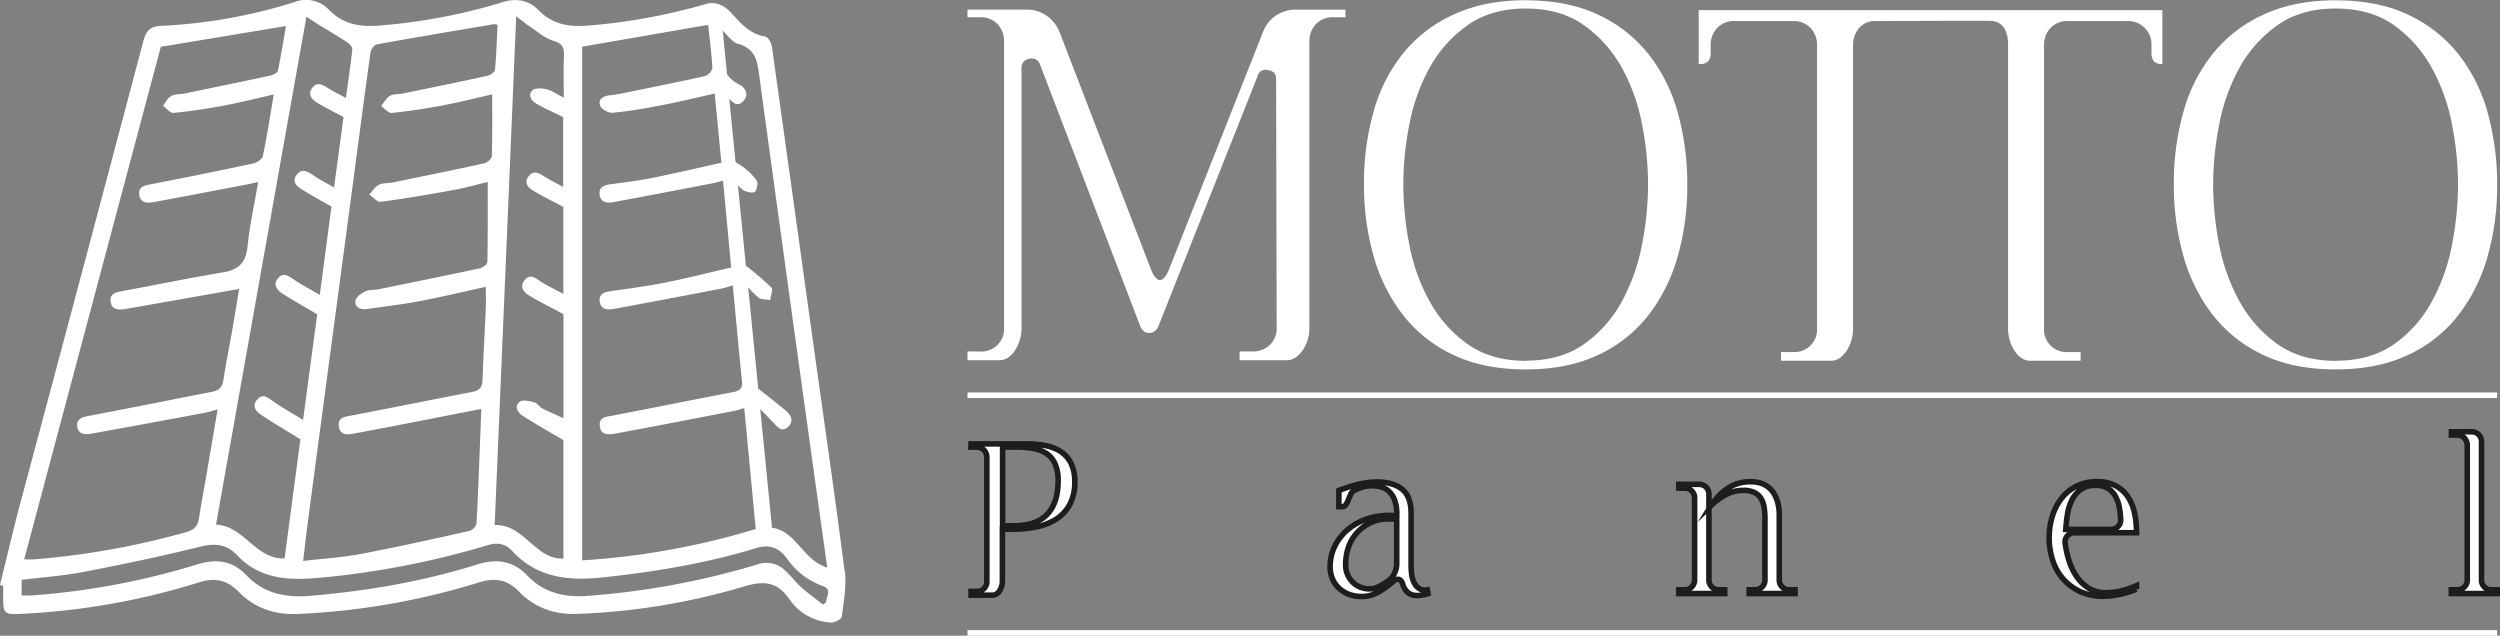 <svg xmlns="http://www.w3.org/2000/svg" viewBox="0 0 897.47 228.21"><rect x="0" y="0" width="897.47" height="228.21" fill="#808080" stroke="none"/><defs><style>.cls-1,.cls-2{fill:#fff;}.cls-2{stroke:#1d1d1b;stroke-miterlimit:10;stroke-width:2px;}</style></defs><g id="Layer_2" data-name="Layer 2"><g id="Layer_1-2" data-name="Layer 1"><g id="Layer_2-2" data-name="Layer 2"><g id="Layer_1-2-2" data-name="Layer 1-2"><path class="cls-1" d="M368.66,3.45a12.15,12.15,0,0,1,7,2.15,13.17,13.17,0,0,1,4.69,5.87L413.29,97c1,2.35,2.09,3.53,3.13,3.53s2.09-1.18,3.13-3.53l33.87-85.54a12.21,12.21,0,0,1,4.79-6,13.08,13.08,0,0,1,7.15-2H483V6.19h-4.3a8.3,8.3,0,0,0-6.27,2.44A8.83,8.83,0,0,0,470.06,15V117.57a14.08,14.08,0,0,1-2.45,8.22c-1.64,2.35-3.56,3.52-5.78,3.52H445v-3.13h4.5a8.79,8.79,0,0,0,6.36-2.35,8.25,8.25,0,0,0,2.45-6.26l-.2-89.26c0-1.83-1-2.87-2.93-3.13a2.9,2.9,0,0,0-3.65,1.9,1.82,1.82,0,0,0-.07.25l-35.63,89.84a3.52,3.52,0,0,1-3.52,2.35,2.6,2.6,0,0,1-1.76-.68,4.28,4.28,0,0,1-1.18-1.67l-36-93.95a3.13,3.13,0,0,0-3.72-2.16q-2.94.6-2.94,3.33v93.18a14.52,14.52,0,0,1-2.35,8.22c-1.56,2.35-3.46,3.52-5.67,3.52H347.32v-3.13h4.51a8.09,8.09,0,0,0,8.61-7.54,9.55,9.55,0,0,0,0-1.07V15a8.87,8.87,0,0,0-2.35-6.37,8.28,8.28,0,0,0-6.26-2.44h-4.51V3.45Z"/><path class="cls-1" d="M547.77.12Q563,.12,574,5.4a50.05,50.05,0,0,1,18,14.29,59.57,59.57,0,0,1,10.38,21.05,95.31,95.31,0,0,1,3.33,25.54,92,92,0,0,1-3.63,26.43,61.16,61.16,0,0,1-10.76,21,49,49,0,0,1-18,13.9q-10.86,5-25.54,5-15.27,0-26.23-5.29a49.53,49.53,0,0,1-18-14.38A62,62,0,0,1,493.07,91.8a93.12,93.12,0,0,1-3.42-25.55,94.33,94.33,0,0,1,3.52-26.42,57.89,57.89,0,0,1,10.77-20.95,49.87,49.87,0,0,1,18.2-13.8q11-5,25.65-5m0,129.39q12.53,0,20.94-6a44.94,44.94,0,0,0,13.51-15.27,70.24,70.24,0,0,0,7.24-20.46,113.58,113.58,0,0,0,2.15-21.53,113.58,113.58,0,0,0-2.15-21.53,68.86,68.86,0,0,0-7.24-20.36,46.32,46.32,0,0,0-13.53-15.2q-8.41-6.06-20.94-6.06t-21,6.06a45.71,45.71,0,0,0-13.6,15.27,68.31,68.31,0,0,0-7.24,20.36,112.78,112.78,0,0,0-2.16,21.53,112.78,112.78,0,0,0,2.16,21.53,67.81,67.81,0,0,0,7.34,20.46,45.71,45.71,0,0,0,13.6,15.27q8.42,6,21,6"/><path class="cls-1" d="M609.82,23V3.64H776.27V23h-.2q-3.72,0-3.72-3.91V16.37a8.37,8.37,0,0,0-8.81-8.81H742.4A8.28,8.28,0,0,0,736.14,10a8.82,8.82,0,0,0-2.35,6.37V117.76a8.09,8.09,0,0,0,7.52,8.62,9.91,9.91,0,0,0,1.09,0h4.51v3.13h-18q-3.33,0-5.68-3.53a14.52,14.52,0,0,1-2.35-8.22V16.37c0-2.48-.28-8.56-6.13-8.87-2.22-.11-39.28.06-41.5.06a7.29,7.29,0,0,0-5.87,2.54,9.37,9.37,0,0,0-2.16,6.27V117.76a14.52,14.52,0,0,1-2.35,8.22c-1.56,2.35-3.46,3.53-5.67,3.53H639.37v-3.13h4.31a8.09,8.09,0,0,0,8.61-7.53,9.91,9.91,0,0,0,0-1.09V16.37A8.82,8.82,0,0,0,649.94,10a8.28,8.28,0,0,0-6.26-2.44H622.74A8.26,8.26,0,0,0,616.47,10a8.87,8.87,0,0,0-2.35,6.37v2.74q0,3.91-3.91,3.91Z"/><path class="cls-1" d="M838.51.12q15.27,0,26.23,5.28a50.24,50.24,0,0,1,18,14.29,59.57,59.57,0,0,1,10.38,21.05,95.76,95.76,0,0,1,3.32,25.54,91.6,91.6,0,0,1-3.62,26.43,61.16,61.16,0,0,1-10.76,21,49,49,0,0,1-18,13.9q-10.86,5-25.55,5-15.27,0-26.23-5.29a49.45,49.45,0,0,1-18-14.38A61.63,61.63,0,0,1,783.8,91.83a93.12,93.12,0,0,1-3.42-25.55,94.33,94.33,0,0,1,3.52-26.42,57.89,57.89,0,0,1,10.77-20.95,49.87,49.87,0,0,1,18.2-13.8q11-5,25.64-5m0,129.39q12.53,0,21-6A44.84,44.84,0,0,0,873,108.27a69.87,69.87,0,0,0,7.25-20.46,113.58,113.58,0,0,0,2.15-21.53,113.58,113.58,0,0,0-2.15-21.53A68.61,68.61,0,0,0,873,24.39,46.13,46.13,0,0,0,859.5,9.12q-8.41-6.06-21-6.06t-21,6.06a45.61,45.61,0,0,0-13.6,15.27,68.61,68.61,0,0,0-7.25,20.36,113.58,113.58,0,0,0-2.15,21.53,113.58,113.58,0,0,0,2.15,21.53A68.75,68.75,0,0,0,804,108.27a45.85,45.85,0,0,0,13.61,15.27q8.42,6,20.94,6"/><path class="cls-1" d="M348.6,159.35h20a33.93,33.93,0,0,1,6.75.63,15.32,15.32,0,0,1,5.45,2.15,10.76,10.76,0,0,1,3.68,4.18,14.8,14.8,0,0,1,1.35,6.72,16.51,16.51,0,0,1-2,8.45,14.47,14.47,0,0,1-5.15,5.19,21.64,21.64,0,0,1-7.35,2.62,50.8,50.8,0,0,1-8.53.72h-2.95v18.58a6.17,6.17,0,0,1-1.06,3.55,3,3,0,0,1-2.49,1.52h-7.7v-1.35h1.94a3.51,3.51,0,0,0,3.72-3.29,3.09,3.09,0,0,0,0-.43V164.33a3.79,3.79,0,0,0-1-2.75,3.54,3.54,0,0,0-2.7-1.05h-2Zm11.32,29.39h4.14q7.94,0,11.86-4.1t3.93-11.95a14.81,14.81,0,0,0-1.1-6.17,8.67,8.67,0,0,0-3-3.67A12.41,12.41,0,0,0,371,161a34.41,34.41,0,0,0-6.08-.5h-5Z"/><path class="cls-2" d="M348.6,159.35h20a33.93,33.93,0,0,1,6.75.63,15.32,15.32,0,0,1,5.45,2.15,10.76,10.76,0,0,1,3.68,4.18,14.8,14.8,0,0,1,1.35,6.72,16.51,16.51,0,0,1-2,8.45,14.47,14.47,0,0,1-5.15,5.19,21.64,21.64,0,0,1-7.35,2.62,50.8,50.8,0,0,1-8.53.72h-2.95v18.58a6.17,6.17,0,0,1-1.06,3.55,3,3,0,0,1-2.49,1.52h-7.7v-1.35h1.94a3.51,3.51,0,0,0,3.72-3.29,3.09,3.09,0,0,0,0-.43V164.33a3.79,3.79,0,0,0-1-2.75,3.54,3.54,0,0,0-2.7-1.05h-2Zm11.32,29.39h4.14q7.94,0,11.86-4.1t3.93-11.95a14.81,14.81,0,0,0-1.1-6.17,8.67,8.67,0,0,0-3-3.67A12.41,12.41,0,0,0,371,161a34.41,34.41,0,0,0-6.08-.5h-5Z"/><path class="cls-1" d="M477.5,203.61a16.62,16.62,0,0,1,1.73-7.65,18.52,18.52,0,0,1,4.64-5.87,20.9,20.9,0,0,1,6.76-3.76,24.48,24.48,0,0,1,8-1.31h2.79v-.33a14.36,14.36,0,0,0-.8-5.24,8.11,8.11,0,0,0-2.11-3.17,6.78,6.78,0,0,0-2.92-1.52,13.66,13.66,0,0,0-3.12-.38,12,12,0,0,0-3.26.47,17.5,17.5,0,0,0-3.25,1.3,3.11,3.11,0,0,0-1.1,1.36c-.28.62-.55,1.25-.8,1.9a8.57,8.57,0,0,1-.89,1.73,1.58,1.58,0,0,1-1.35.76h-1.18v-5.83a54.2,54.2,0,0,1,7.14-2.24,28.7,28.7,0,0,1,6.46-.8c3.89,0,6.91.86,9.08,2.58s3.25,4.63,3.25,8.74v18.5a30.09,30.09,0,0,0,.17,3.08,9.46,9.46,0,0,0,.8,3,5.57,5.57,0,0,0,1.78,2.24,4.18,4.18,0,0,0,3.08.59l.25,1.35a13.87,13.87,0,0,1-3.88.68,5.43,5.43,0,0,1-3.13-.89,6,6,0,0,1-2-3c-.4-1.29-1-1.94-1.86-1.94a2.54,2.54,0,0,0-1.78.84,29.46,29.46,0,0,1-5.19,3.76,12,12,0,0,1-6.12,1.57,12.69,12.69,0,0,1-4.4-.76,11.07,11.07,0,0,1-3.55-2.16,9.59,9.59,0,0,1-2.36-3.34,10.77,10.77,0,0,1-.84-4.3m5.57-1a8.65,8.65,0,0,0,2.45,6.3,8.4,8.4,0,0,0,6.25,2.49,7.11,7.11,0,0,0,3.46-.93,28.41,28.41,0,0,0,3.3-2.11,6.94,6.94,0,0,0,2.11-2.66,7.74,7.74,0,0,0,.76-3.34v-16h-3a14.43,14.43,0,0,0-6.37,1.35,15.21,15.21,0,0,0-7.94,8.79,17.94,17.94,0,0,0-1.06,6.16"/><path class="cls-2" d="M477.5,203.61a16.62,16.62,0,0,1,1.73-7.65,18.52,18.52,0,0,1,4.64-5.87,20.9,20.9,0,0,1,6.76-3.76,24.48,24.48,0,0,1,8-1.31h2.79v-.33a14.36,14.36,0,0,0-.8-5.24,8.11,8.11,0,0,0-2.11-3.17,6.78,6.78,0,0,0-2.92-1.52,13.66,13.66,0,0,0-3.12-.38,12,12,0,0,0-3.26.47,17.5,17.5,0,0,0-3.25,1.3,3.11,3.11,0,0,0-1.1,1.36c-.28.62-.55,1.25-.8,1.9a8.57,8.57,0,0,1-.89,1.73,1.58,1.58,0,0,1-1.35.76h-1.18v-5.83a54.2,54.2,0,0,1,7.14-2.24,28.7,28.7,0,0,1,6.46-.8c3.89,0,6.91.86,9.08,2.58s3.25,4.63,3.25,8.74v18.5a30.09,30.09,0,0,0,.17,3.08,9.46,9.46,0,0,0,.8,3,5.57,5.57,0,0,0,1.78,2.24,4.18,4.18,0,0,0,3.08.59l.25,1.35a13.87,13.87,0,0,1-3.88.68,5.43,5.43,0,0,1-3.13-.89,6,6,0,0,1-2-3c-.4-1.29-1-1.94-1.86-1.94a2.54,2.54,0,0,0-1.78.84,29.46,29.46,0,0,1-5.19,3.76,12,12,0,0,1-6.12,1.57,12.69,12.69,0,0,1-4.4-.76,11.07,11.07,0,0,1-3.55-2.16,9.59,9.59,0,0,1-2.36-3.34A10.8,10.8,0,0,1,477.5,203.61Zm5.57-1a8.65,8.65,0,0,0,2.45,6.3,8.4,8.4,0,0,0,6.25,2.49,7.11,7.11,0,0,0,3.46-.93,28.41,28.41,0,0,0,3.3-2.11,6.94,6.94,0,0,0,2.11-2.66,7.74,7.74,0,0,0,.76-3.34V186.29h-3a14.43,14.43,0,0,0-6.37,1.35,15.21,15.21,0,0,0-7.94,8.79,17.94,17.94,0,0,0-1,6.16Z"/><path class="cls-1" d="M602.68,173.87h7.09a3.51,3.51,0,0,1,3.72,3.29,3.08,3.08,0,0,1,0,.43V208a3.49,3.49,0,0,0,3.24,3.72h2.42v1.35H602.68v-1.35h1.94a3.51,3.51,0,0,0,3.72-3.29,3.09,3.09,0,0,0,0-.43V178.94a3.48,3.48,0,0,0-3.25-3.71h-2.41Zm11.74,7.44a20.28,20.28,0,0,1,5.91-6.08,14.55,14.55,0,0,1,8.19-2.29,10.78,10.78,0,0,1,4.65.93,8.46,8.46,0,0,1,3.17,2.58,11.38,11.38,0,0,1,1.81,3.8,17.29,17.29,0,0,1,.59,4.69V208a3.51,3.51,0,0,0,3.29,3.72h2.37v1.35H627.93v-1.35h1.94a3.49,3.49,0,0,0,3.72-3.24,3.84,3.84,0,0,0,0-.48V186.12a25.46,25.46,0,0,0-.29-4,8.52,8.52,0,0,0-1.14-3.21,5.82,5.82,0,0,0-2.37-2.11,8.89,8.89,0,0,0-4-.76,13,13,0,0,0-6.17,1.52,24,24,0,0,0-5.23,3.72"/><path class="cls-2" d="M602.68,173.87h7.09a3.51,3.51,0,0,1,3.72,3.29,3.08,3.08,0,0,1,0,.43V208a3.49,3.49,0,0,0,3.24,3.72h2.42v1.35H602.68v-1.35h1.94a3.51,3.51,0,0,0,3.72-3.29,3.09,3.09,0,0,0,0-.43V178.94a3.48,3.48,0,0,0-3.25-3.71h-2.41Zm11.74,7.44a20.28,20.28,0,0,1,5.91-6.08,14.55,14.55,0,0,1,8.19-2.29,10.78,10.78,0,0,1,4.65.93,8.46,8.46,0,0,1,3.17,2.58,11.38,11.38,0,0,1,1.81,3.8,17.29,17.29,0,0,1,.59,4.69V208a3.51,3.51,0,0,0,3.29,3.72h2.37v1.35H627.93v-1.35h1.94a3.49,3.49,0,0,0,3.72-3.24,3.84,3.84,0,0,0,0-.48V186.12a25.46,25.46,0,0,0-.29-4,8.52,8.52,0,0,0-1.14-3.21,5.82,5.82,0,0,0-2.37-2.11,8.89,8.89,0,0,0-4-.76,13,13,0,0,0-6.17,1.52A24,24,0,0,0,614.42,181.31Z"/><path class="cls-1" d="M735.63,193.05a26.07,26.07,0,0,1,1.1-7.6A19.56,19.56,0,0,1,740,179a15.67,15.67,0,0,1,5.36-4.44,16,16,0,0,1,7.44-1.65,13.84,13.84,0,0,1,6.8,1.53,12.28,12.28,0,0,1,4.39,4.05,17,17,0,0,1,2.32,5.87,34.52,34.52,0,0,1,.68,6.88H744.92a3.55,3.55,0,0,0-2.7,1.06,3.31,3.31,0,0,0-.85,2.75,36.69,36.69,0,0,0,1.44,6.37,20.68,20.68,0,0,0,2.79,5.7,14.4,14.4,0,0,0,4.34,4.1,11.56,11.56,0,0,0,6.13,1.56,22.72,22.72,0,0,0,5.45-.67,33.67,33.67,0,0,0,5.45-1.86v1.27a39.15,39.15,0,0,1-6.25,1.9,29.26,29.26,0,0,1-5.75.63,19,19,0,0,1-8.23-1.69,18.46,18.46,0,0,1-6.09-4.52,18.82,18.82,0,0,1-3.75-6.67,25.62,25.62,0,0,1-1.27-8.15m22-3a3.71,3.71,0,0,0,2.75-1.06,3.23,3.23,0,0,0,.89-2.74,28.32,28.32,0,0,0-.51-4.31,13.09,13.09,0,0,0-1.39-3.84,7.65,7.65,0,0,0-2.66-2.79,8.16,8.16,0,0,0-4.4-1.06,8.79,8.79,0,0,0-5.4,1.52,10.58,10.58,0,0,0-3.17,3.85,17.29,17.29,0,0,0-1.56,5.11c-.29,1.85-.48,3.63-.59,5.32Z"/><path class="cls-2" d="M735.63,193.05a26.07,26.07,0,0,1,1.1-7.6A19.56,19.56,0,0,1,740,179a15.67,15.67,0,0,1,5.36-4.44,16,16,0,0,1,7.44-1.65,13.84,13.84,0,0,1,6.8,1.53,12.28,12.28,0,0,1,4.39,4.05,17,17,0,0,1,2.32,5.87,34.52,34.52,0,0,1,.68,6.88H744.92a3.55,3.55,0,0,0-2.7,1.06,3.31,3.31,0,0,0-.85,2.75,36.69,36.69,0,0,0,1.44,6.37,20.68,20.68,0,0,0,2.79,5.7,14.4,14.4,0,0,0,4.34,4.1,11.56,11.56,0,0,0,6.13,1.56,22.72,22.72,0,0,0,5.45-.67,33.67,33.67,0,0,0,5.45-1.86v1.27a39.15,39.15,0,0,1-6.25,1.9,29.26,29.26,0,0,1-5.75.63,19,19,0,0,1-8.23-1.69,18.46,18.46,0,0,1-6.09-4.52,18.82,18.82,0,0,1-3.75-6.67A25.72,25.72,0,0,1,735.63,193.05Zm22-3a3.71,3.71,0,0,0,2.75-1.06,3.23,3.23,0,0,0,.89-2.74,28.32,28.32,0,0,0-.51-4.31,13.09,13.09,0,0,0-1.39-3.84,7.65,7.65,0,0,0-2.66-2.79,8.16,8.16,0,0,0-4.4-1.06,8.79,8.79,0,0,0-5.4,1.52,10.58,10.58,0,0,0-3.17,3.85,17.29,17.29,0,0,0-1.56,5.11c-.29,1.85-.48,3.63-.59,5.32Z"/><path class="cls-1" d="M880,211.72h2a3.49,3.49,0,0,0,3.71-3.26,3.53,3.53,0,0,0,0-.46V160a3.83,3.83,0,0,0-1-2.74,3.55,3.55,0,0,0-2.7-1.06h-2V155h7.1a3.51,3.51,0,0,1,3.72,3.29,3.08,3.08,0,0,1,0,.43V208a3.49,3.49,0,0,0,3.24,3.72h2.41v1.35H880Z"/><path class="cls-2" d="M880,211.72h2a3.49,3.49,0,0,0,3.71-3.26,3.53,3.53,0,0,0,0-.46V160a3.83,3.83,0,0,0-1-2.74,3.55,3.55,0,0,0-2.7-1.06h-2V155h7.1a3.51,3.51,0,0,1,3.72,3.29,3.08,3.08,0,0,1,0,.43V208a3.49,3.49,0,0,0,3.24,3.72h2.41v1.35H880Z"/><path class="cls-1" d="M303.18,204.85c-3.48-27.3-7.47-54.54-11.26-81.8q-7.38-53.14-14.81-106.29c-.19-1.35-1.39-3.48-2.36-3.63-5.53-.87-8.74-4.65-12.18-8.43-2.36-2.6-5.39-4.35-9.18-3.25a213.33,213.33,0,0,1-42.23,7.73c-7,.58-12.79-.43-17.85-5.54C189.78.05,185.39-.77,180.43.78a204.93,204.93,0,0,1-44.11,8.38c-7.09.59-13-.37-18.21-5.62A11.29,11.29,0,0,0,106,.65,186.51,186.51,0,0,1,57.9,9.27c-4.31.17-5.54,2.09-6.51,5.74q-22,83.13-44.25,166.2C4.59,190.77,2.37,200.41,0,210l1.14.28v3.2c0,7,0,7.21,7.14,6.85a253.13,253.13,0,0,0,63-11.22c5.76-1.8,10.08-1.07,14.34,3.29,5.76,5.89,13,8.38,21.33,8a256.82,256.82,0,0,0,65-11.32c5.77-1.78,10.09-1.07,14.35,3.29,5.64,5.78,12.74,8.35,20.93,8a238,238,0,0,0,59.59-9.76c7.07-2.14,12.14-2.06,16.65,4.62a19.2,19.2,0,0,0,14.89,8.25c1.28.09,3.72-1.22,3.83-2.11.7-5.5,1.77-11.18,1.08-16.59m-38.09-189c6.58,2,6.78,7,7.51,12.29Q284.21,112.51,296,196.82c.29,2.08.59,4.17,1,6.93-8.74-2.54-11-13-19.86-14.31l-4.22-42.59c1.59,1.63,3.19,3.25,4.75,4.9s3,3.56,5.28,1.45c2.05-1.91,1.08-4.06-.63-5.55-3.27-2.84-6.76-5.44-10.13-8.17l-3.6-36.36a24.18,24.18,0,0,0,3.76,3.74c1,.75,2.73.6,4.13.85.19-1.54,1.13-3.78.46-4.48A112.59,112.59,0,0,0,268,95.56l-.24-.18-2.87-29a7.84,7.84,0,0,0,2.14,2c1.16.63,3.36,1.07,4,.44s1.22-3.28.58-4.07a22.75,22.75,0,0,0-6.66-6c-.34-.19-.63-.37-.9-.55L261.8,35.48c1.45,1.43,3,3,5,.86,2.36-2.42.58-5.06-1.4-6a12,12,0,0,1-4.4-3.62l-1.56-15.78c2.05,2.19,3.66,4.3,5.7,4.92M209,16.75l45.21-7.83c.51,4.72,1.23,10.08,1.53,15.47a4.21,4.21,0,0,1-2.59,2.92c-10,2.22-20,4.21-30,6.25-1.43.29-2.88.49-4.33.66-2.3.26-4.24,1.44-3.37,3.75.47,1.27,3,2.65,4.45,2.51,5.8-.55,11.58-1.53,17.32-2.64,6.36-1.23,12.67-2.77,19.35-4.26.78,8,1.55,16,2.4,24.84-8.26,1.83-16.48,3.77-24.75,5.43-4.94,1-10,1.62-15,2.29-2.38.32-4.38,1.06-3.95,3.85s2.81,3,5,2.56c11.74-2.16,23.46-4.43,35.19-6.68,1.28-.25,2.53-.62,4.09-1,1,10.28,1.91,20.29,2.93,31.16-7.88,1.82-15.65,3.81-23.51,5.38-6.51,1.3-13.1,2.16-19.67,3.1-2.36.34-4.39,1-4,3.8s2.77,3,4.94,2.6q19.37-3.57,38.71-7.31c1.28-.24,2.52-.69,4.11-1.14,1.11,11.64,2.14,23,3.3,34.37.23,2.31-.53,3.4-2.8,3.84-14.45,2.79-28.88,5.68-43.33,8.48-2.37.46-5.31.4-4.91,3.79.43,3.7,3.63,3.06,6,2.63,14.09-2.59,28.15-5.34,42.21-8.06,1-.2,2-.54,3.65-1,1.38,14.51,2.73,28.73,4.12,43.4A271.51,271.51,0,0,1,209,201.16ZM185.31,5.84c2.27,1.71,3.55,2.8,4.95,3.72,2.76,1.81,5.38,4.22,8.42,5.09,3.39,1,3.9,2.63,3.77,5.61-.21,4.62-.06,9.26-.06,14.81-2.44-1.24-4.17-2.5-6.1-3-1.63-.4-4.14-.59-5.11.33-1.86,1.76-.44,3.8,1.43,4.86,3,1.7,6.11,3.09,9.56,4.79V67.12c-2.73-1.51-5-2.62-7.17-4-1.89-1.25-3.62-1.88-5.23.16s-.45,3.91,1.36,5c3.48,2.1,7.14,3.9,11.11,6v31.21c-3.05-1.63-5.67-2.84-8.06-4.39-2-1.29-3.86-3-5.86-.5s-.18,4.38,1.77,5.57c3.81,2.3,7.82,4.27,12.18,6.61v37.36c-2.88-1.33-5.32-2.35-7.65-3.57-1-.54-1.77-1.87-2.82-2.15-1.67-.45-4-1-5.14-.26-2.09,1.52-1,3.78.82,5,4.62,3,9.42,5.66,14.78,8.84v42.52c-4.59.19-7.81-2.29-10.93-4.93-3.94-3.33-7.57-7.22-13.75-7.13,2.56-60.51,5.12-120.91,7.73-182.56M133,18.8c.15-1.08,1.37-2.71,2.31-2.88,14-2.53,28-4.87,41.94-7.23a6.26,6.26,0,0,1,1.36.18c-.26,5.34-.41,10.74-.91,16.11-.08.84-1.63,2-2.67,2.22-10.1,2.22-20.23,4.28-30.36,6.36-1.56.32-3.38.1-4.67.85s-2.15,2.4-3.2,3.66c1.28.87,2.65,2.59,3.83,2.47,6.07-.61,12.12-1.53,18.12-2.66,6.23-1.18,12.39-2.74,17.94-4,0,7.34.1,14.77-.13,22.2,0,.91-1.67,2.32-2.77,2.57-10.88,2.39-21.8,4.6-32.72,6.83-1.69.35-3.6.14-5.07.87s-2.32,2.29-3.45,3.49c1.37.92,2.87,2.79,4.1,2.62,8.8-1.18,17.58-2.68,26.32-4.28,4.28-.78,8.48-2,12.11-2.85,0,9.63.07,19.17-.12,28.72,0,.79-1.62,2-2.65,2.27-12.06,2.59-24.14,5-36.23,7.5-1.69.34-3.59.14-5.08.85s-3.33,2.15-3.42,3.39c-.18,2.45,2,3.19,4.23,2.87,6.31-.89,12.65-1.65,18.91-2.84,7.79-1.48,15.52-3.33,23.67-5.11,0,2.71.09,5.31,0,7.91-.36,8.51-.9,17-1.16,25.53-.08,2.6-1.06,3.76-3.55,4.24-14.45,2.78-28.88,5.7-43.33,8.48-2.45.47-5.18.58-4.69,4s3.54,2.86,5.75,2.44c14.34-2.67,28.64-5.52,43-8.32l2.38-.46c-.55,14-1,27.57-1.72,41.11a4,4,0,0,1-2.62,2.7c-12.94,2.89-25.88,5.78-38.91,8.25-6.6,1.25-13.37,1.65-20.72,2.51.67-5.5,1.19-10.32,1.84-15.13q7.47-56.24,15-112.58c2.44-18.28,4.81-36.58,7.34-54.86M110,6c1.76,1.14,3,2,4.35,2.82,3.46,2.14,7,4.19,10.39,6.42.8.53,1.81,1.69,1.73,2.46-.57,5.52-1.41,11-2.29,17.47-2.58-1.41-4.66-2.38-6.56-3.63s-3.89-2.22-5.57.06-.11,4.1,1.78,5.26c2.92,1.78,6,3.28,9.48,5.16-1,7.76-2.15,16-3.39,25.28-3-1.73-5.49-3-7.81-4.6-2-1.34-3.83-2.22-5.57,0s-.37,3.91,1.38,5c3.42,2.19,7,4.12,11.07,6.46-1.27,9.67-2.64,20-4.18,31.69-3.62-2.11-6.58-3.61-9.29-5.48-1.88-1.29-3.68-2.71-5.58-.63-2.09,2.29-.61,4.32,1.42,5.63,3.86,2.49,7.88,4.72,12.51,7.46-1.55,11.56-3.21,24-5.07,37.92-4.06-2.48-7.4-4.37-10.56-6.53-1.91-1.31-3.65-3.23-5.83-.87s-.51,4.33,1.42,5.63c4.35,2.9,8.88,5.54,14,8.73l-5.67,42.75c-10.5.37-14.39-11.62-24.62-12.14L110,6M57.73,16.81l44.92-7.46c-.88,5.09-1.74,10.62-2.91,16.09-.16.76-1.79,1.5-2.86,1.73-10.23,2.2-20.49,4.31-30.75,6.42-1.56.32-3.36.13-4.66.86s-2,2.3-2.94,3.51c1.25.9,2.58,2.69,3.73,2.57,6.07-.6,12.12-1.51,18.12-2.63,5.84-1.09,11.62-2.55,17.9-4C97,41.51,95.86,48.82,94.36,56c-.22,1.1-2.07,2.37-3.36,2.65Q72.72,62.58,54.35,66.1c-2.35.46-4.81.81-4.35,3.9s3.14,2.92,5.38,2.51c11.5-2.11,23-4.34,34.42-6.51.76-.14,1.51-.35,2.9-.69-1.36,7.92-3.06,15.41-3.81,23-.58,5.79-3,8.51-8.75,9.45-12,2-24,4.49-36,6.69-2.37.44-4.84.82-4.42,3.86s3.05,3,5.35,2.6c13.45-2.33,26.89-4.73,40.77-7.19-.82,5-1.7,10.36-2.63,15.75-1,5.63-2.14,11.22-3,16.87-.36,2.47-1.42,3.78-3.83,4.25-14.83,2.9-29.65,5.89-44.5,8.71-2.35.45-4.42,1-4.16,3.72s2.62,3.11,4.87,2.7q20.56-3.72,41.09-7.57c1.28-.24,2.53-.68,4.43-1.19-1,6.1-2,11.82-3,17.52C74,171.63,72.55,178.8,71.44,186c-.44,2.86-1.66,4.18-4.52,5a284.75,284.75,0,0,1-54.8,9.81c-.89.07-1.8,0-3.44,0l49.05-184M296.58,216.17l-1.15.86c-2.65-2.09-5.4-4.06-7.9-6.31-2.07-1.86-3.71-4.19-5.79-6a9.54,9.54,0,0,0-9.93-2.07,281.71,281.71,0,0,1-60.58,11.23c-8.37.66-15.82-.88-21.87-7.2-5.11-5.35-11-6.29-18.19-4-19.33,6.06-39.2,9.44-59.38,11.18-8.93.76-16.89-.58-23.37-7.39-4.89-5.13-10.67-6-17.51-3.89a266.5,266.5,0,0,1-59.37,11.17c-1.17.09-2.35,0-3.78,0v-5.6c7.25-.89,14.66-1.39,21.91-2.78,14-2.71,28.09-5.6,42-9.08,5.51-1.38,9.65-1,13.62,3.19,8.34,8.75,19,8.9,30,7.88a307.16,307.16,0,0,0,60.07-11.73c3.4-1,6.19-.31,8.36,2,9.1,9.92,20.53,11,33,9.61,18.52-2,36.82-5,54.67-10.47,4.62-1.41,8.16-.35,11.1,3.69a26.26,26.26,0,0,0,12.75,9.86c3.68,1.27,1.32,3.83,1.34,5.88"/><rect class="cls-1" x="347.32" y="140.88" width="549.13" height="2"/><rect class="cls-1" x="347.32" y="226.21" width="549.13" height="2"/></g></g></g></g></svg>